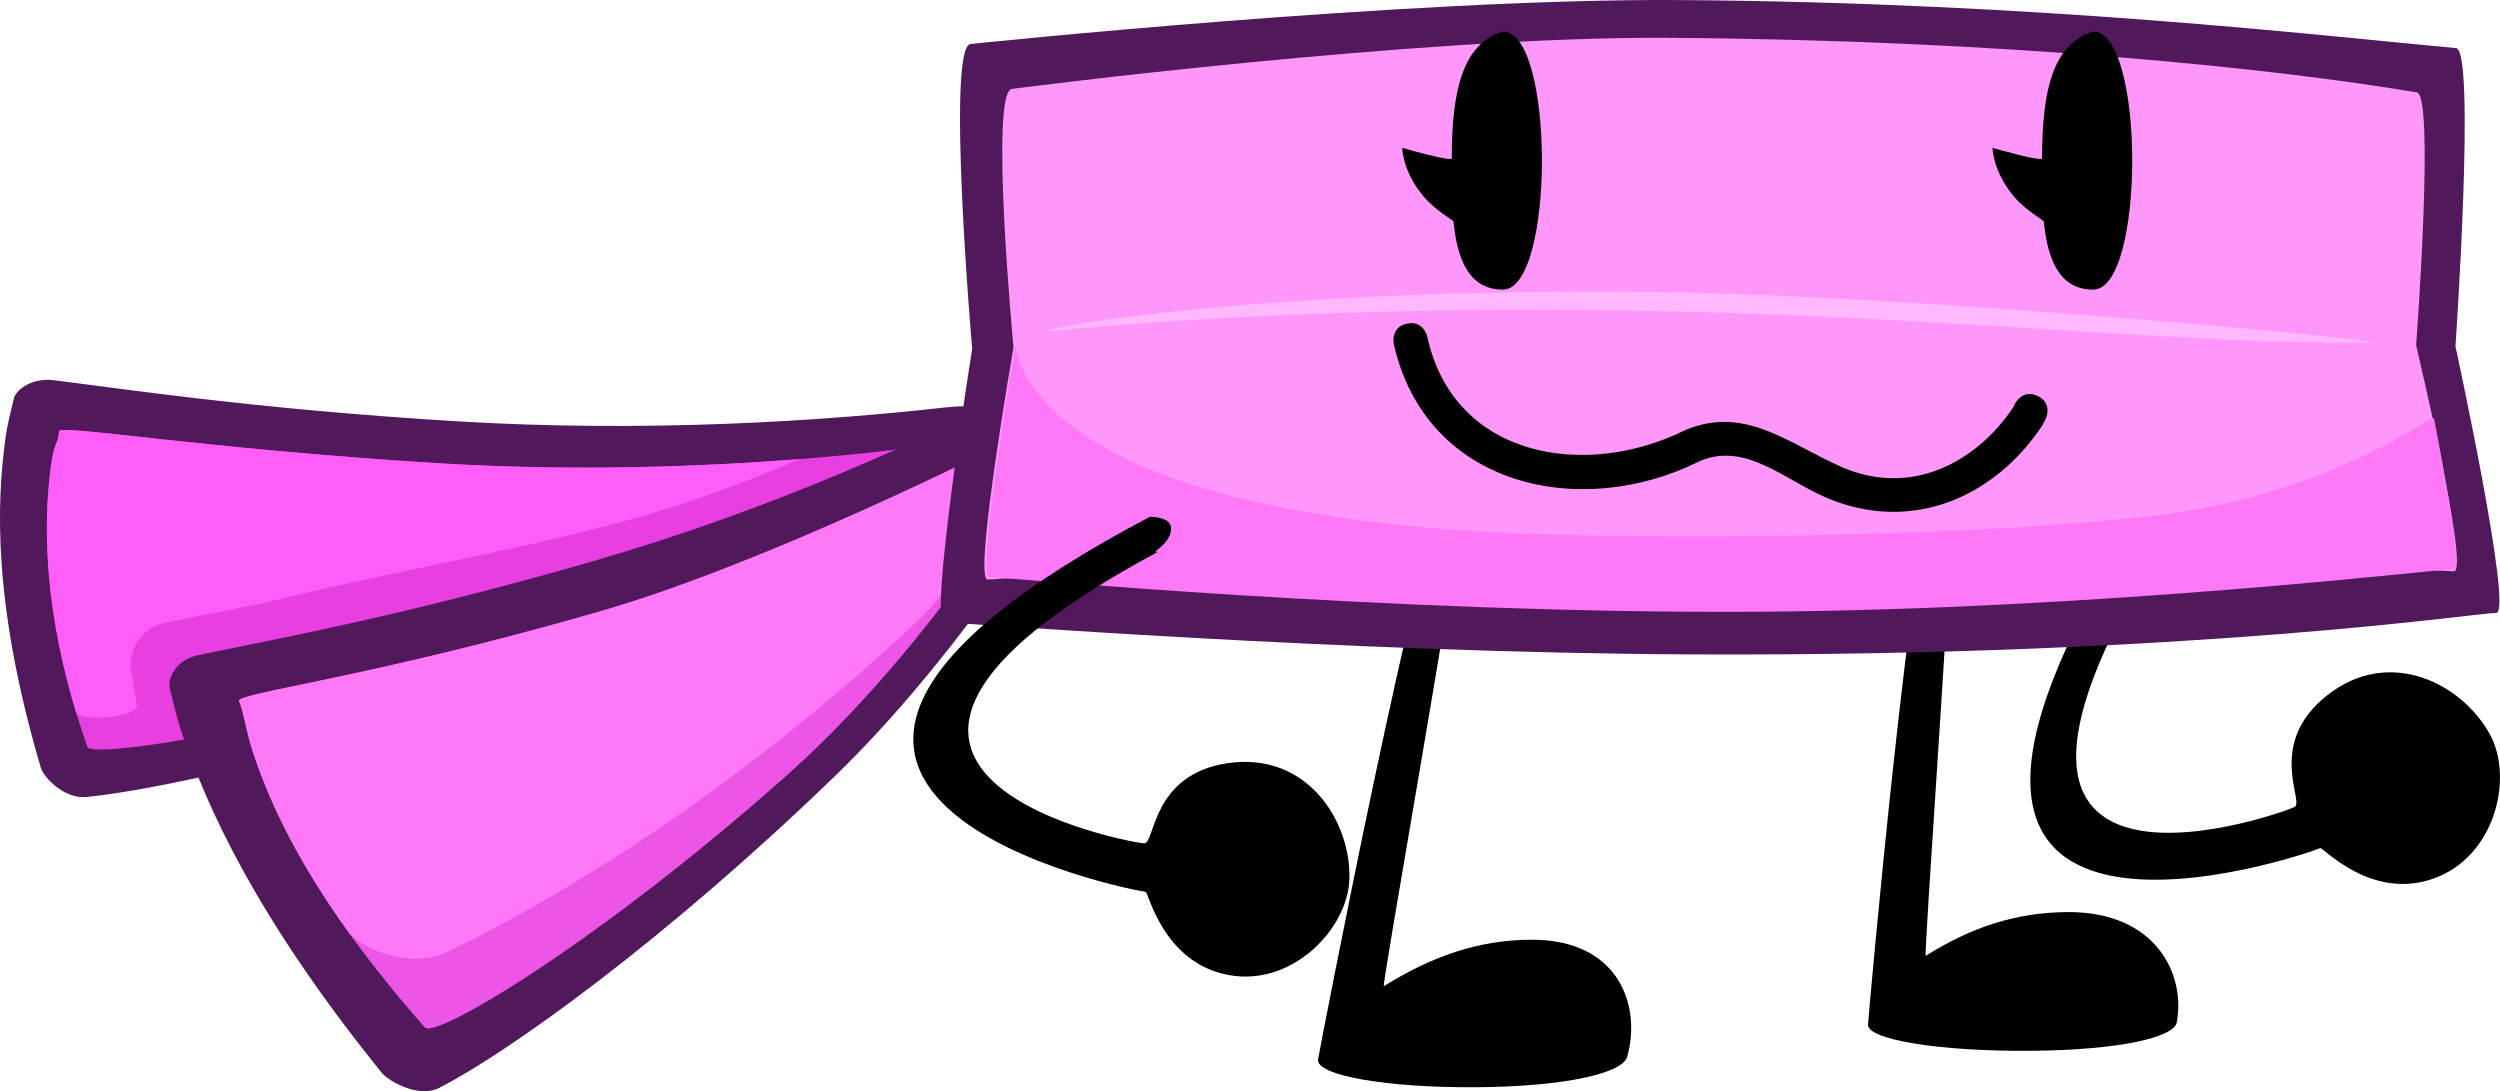 <svg version="1.1" xmlns="http://www.w3.org/2000/svg" xmlns:xlink="http://www.w3.org/1999/xlink" width="145.806" height="63.642" viewBox="0,0,145.806,63.642"><g transform="translate(-166.57,-158.364)"><g data-paper-data="{&quot;isPaintingLayer&quot;:true}" fill-rule="nonzero" stroke="none" stroke-linejoin="miter" stroke-miterlimit="10" stroke-dasharray="" stroke-dashoffset="0" style="mix-blend-mode: normal"><g stroke-width="0" stroke-linecap="round"><path d="M223.543,185.447c-5.564,3.605 -14.278,8.591 -22.876,11.668c-13.25,4.741 -24.457,7.271 -29.033,7.731c-1.357,0.136 -2.53,-1.185 -2.68,-1.695c-2.801,-9.506 -2.588,-15.446 -2.065,-19.226c0.126,-0.91 0.339,-1.674 0.496,-2.343c0.094,-0.398 0.929,-1.211 2.332,-1.041c3.599,0.437 11.651,1.68 23.513,2.394c11.025,0.664 21.277,-0 28.464,-0.808c3.298,-0.371 5.883,0.707 1.849,3.321z" fill="#51195c"/><path d="M222.164,184.133c1.036,-0.161 -11.53,8.1 -23.831,12.049c-14.25,4.575 -26.405,6.485 -26.667,5.739c-2.788,-7.929 -2.53,-13.601 -2.089,-16.621c0.161,-1.101 0.392,-1.088 0.443,-1.784c0.03,-0.417 8.368,1.021 22.072,1.863c13.37,0.821 25.362,-0.513 30.073,-1.246z" fill="#e83fe0"/><path d="M174.188,197.142c0,0.291 0.05,0.571 0.142,0.831c0,0.26 0.079,0.808 0.225,1.508c0.142,0.681 -3.357,1.058 -3.557,0.394c-2.072,-6.864 -1.822,-11.822 -1.421,-14.576c0.161,-1.101 0.392,-1.088 0.443,-1.784c0.03,-0.417 8.368,1.021 22.072,1.863c7.954,0.488 15.42,0.214 21.156,-0.242c-2.769,1.144 -5.55,2.254 -8.342,3.076c-7.362,2.168 -14.837,3.318 -22.253,5.155c-1.917,0.475 -6.567,1.255 -6.936,1.47c-0.897,0.379 -1.527,1.268 -1.527,2.304z" fill="#ff5df7"/></g><g stroke-width="0" stroke-linecap="round"><g data-paper-data="{&quot;index&quot;:null}"><path d="M230.577,183.414c-3.345,5.741 -8.917,14.031 -15.346,20.246c-9.909,9.579 -19.037,16.103 -23.055,18.156c-1.192,0.609 -2.948,-0.398 -3.346,-0.89c-7.406,-9.169 -10.211,-15.568 -11.637,-19.774c-0.343,-1.013 -0.532,-1.899 -0.724,-2.666c-0.114,-0.456 0.251,-1.608 1.639,-1.906c3.563,-0.765 11.669,-2.192 23.046,-5.485c10.574,-3.06 19.76,-7.271 26.026,-10.587c2.876,-1.522 5.821,-1.257 3.396,2.906z" fill="#51195c"/><path d="M228.632,182.486c0.88,-0.526 -6.613,12.568 -16.041,20.978c-10.921,9.743 -20.623,15.529 -21.244,14.824c-6.597,-7.493 -8.911,-12.7 -10.029,-16.068c-0.407,-1.228 -0.499,-2.216 -0.804,-2.975c-0.182,-0.454 7.667,-1.369 20.819,-5.156c12.832,-3.694 23.294,-9.213 27.299,-11.604z" fill="#ec55e5"/></g><path d="M181.318,202.22c-0.407,-1.228 -0.499,-2.216 -0.804,-2.975c-0.182,-0.454 7.667,-1.369 20.819,-5.156c10.25,-2.951 23.719,-9.869 23.658,-9.781c-0.029,0.042 -0.08,5.772 -5.094,10.451c-11.46,10.694 -21.893,16.533 -27.205,19.109c-2.288,1.11 -5.176,-0.271 -5.814,-1.161c-3.291,-4.592 -4.744,-8.03 -5.56,-10.488z" fill="#ff78f8"/></g><path d="M301.888,207.829c-0.31,0.183 -29.208,10.346 -10.744,-19.053c-0.016,-0.001 1.003,-0.587 1.365,-0.098c0.558,0.838 -0.34,1.888 0.047,1.663c-14.566,23.572 7.999,15.142 7.857,15.073c0.532,-0.343 -1.652,-3.678 1.85,-6.471c3.682,-2.937 7.977,-0.667 9.557,2.315c1.347,2.543 0.248,7.086 -3.321,8.347c-3.677,1.298 -6.463,-1.863 -6.611,-1.776z" data-paper-data="{&quot;index&quot;:null}" fill="#000000" stroke-width="0" stroke-linecap="butt"/><path d="M243.442,220.154c0.048,-0.36 6.098,-31.759 7.759,-33.874c0.017,-0.022 1.026,-0.67 0.863,0.506c-0.93,6.709 -4.929,29.183 -4.786,29.094c2.798,-1.739 5.493,-2.686 8.54,-2.71c5.248,-0.042 6.484,3.942 5.648,6.84c-0.267,0.926 -3.499,1.721 -8.747,1.763c-5.248,0.042 -9.402,-0.683 -9.278,-1.619z" fill="#000000" stroke-width="0" stroke-linecap="butt"/><path d="M275.517,218.128c0.008,-0.339 2.63,-29.87 4.06,-31.859c0.015,-0.021 0.953,-0.63 0.918,0.476c-0.197,6.31 -1.742,27.447 -1.609,27.363c2.608,-1.636 5.2,-2.526 8.244,-2.549c5.244,-0.04 6.915,3.707 6.395,6.433c-0.166,0.871 -3.311,1.619 -8.554,1.658c-5.244,0.04 -9.477,-0.642 -9.455,-1.522z" fill="#000000" stroke-width="0" stroke-linecap="butt"/><g stroke-width="0"><path d="M264.5,158.367c21.09,0.141 37.4,2.081 45.291,2.8c1.194,-0.098 -0.012,17.394 -0.012,17.394c0,0 3.386,15.578 2.375,15.548c-0.89,-0.026 -17.608,2.554 -46.887,2.422c-20.585,-0.093 -42.676,-1.874 -43.625,-1.855c-0.925,0.019 1.627,-15.968 1.627,-15.968c0,0 -1.555,-17.911 -0.056,-17.782c0,0 25.508,-2.665 41.287,-2.559z" fill="#51195c" stroke-linecap="round"/><path d="M263.834,160.571c19.563,0.12 35.555,1.802 43.661,3.178c1.107,-0.083 -0.011,14.749 -0.011,14.749c0,0 3.141,13.209 2.203,13.184c-1.546,-0.041 -12.736,-0.726 -26.089,-0.991c-8.959,-0.178 -21.219,-0.275 -30.048,-0.114c-19.376,0.353 -27.49,1.551 -29.378,1.586c-0.858,0.016 1.509,-13.541 1.509,-13.541c0,0 -1.442,-15.188 -0.052,-15.078c0,0 23.567,-3.063 38.204,-2.974z" fill="#ff96fa" stroke-linecap="round"/><path d="M309.707,191.555c-0.749,-0.02 -20.493,2.37 -40.731,2.487c-21.563,0.124 -43.705,-2.023 -44.679,-2.005c-0.858,0.016 1.509,-13.541 1.509,-13.541c0,0 0.172,9.87 29.663,10.99c11.341,0.431 28.118,0.02 37.164,-1.099c9.89,-1.224 15.835,-5.892 15.892,-5.624c0,0 1.75,8.807 1.182,8.792z" fill="#ff78f8" stroke-linecap="round"/><path d="M305.016,178.36c-11.508,0.073 -24.773,-1.535 -42.025,-1.857c-17.154,-0.321 -29.017,0.59 -35.252,1.17c-0.42,-0.227 13.067,-2.552 35.425,-2.279c14.714,0.179 42.233,2.739 41.852,2.967z" data-paper-data="{&quot;index&quot;:null}" fill="#ffb8fb" stroke-linecap="butt"/></g><path d="M233.379,210.375c-0.36,0.002 -30.458,-5.695 0.259,-21.872c-0.014,-0.009 1.162,-0.005 1.23,0.6c0.062,1.005 -1.241,1.463 -0.793,1.463c-24.422,13.09 -0.672,17.111 -0.761,16.981c0.632,-0.03 0.414,-4.01 4.845,-4.671c4.659,-0.695 7.236,3.423 7.108,6.795c-0.109,2.876 -3.339,6.256 -7.058,5.556c-3.833,-0.721 -4.657,-4.853 -4.83,-4.852z" data-paper-data="{&quot;index&quot;:null}" fill="#000000" stroke-width="0" stroke-linecap="butt"/><path d="M288.651,160.202c3.035,0 3.035,15.053 0,15.053c-2.016,0 -2.669,-1.837 -2.881,-3.966c-0.008,-0.084 -1.025,-0.628 -1.713,-1.43c-1.273,-1.486 -1.277,-2.872 -1.277,-2.872c0,0 2.889,0.835 2.889,0.609c0,-4.039 0.661,-6.68 2.981,-7.395z" data-paper-data="{&quot;index&quot;:null}" fill="#000000" stroke-width="0" stroke-linecap="butt"/><path d="M254.223,160.202c3.035,0 3.035,15.053 0,15.053c-2.016,0 -2.669,-1.837 -2.881,-3.966c-0.008,-0.084 -1.025,-0.628 -1.713,-1.43c-1.273,-1.486 -1.277,-2.872 -1.277,-2.872c0,0 2.889,0.835 2.889,0.609c0,-4.039 0.661,-6.68 2.981,-7.395z" data-paper-data="{&quot;index&quot;:null}" fill="#000000" stroke-width="0" stroke-linecap="butt"/><path d="M285.427,181.465c0.894,0.447 0.447,1.342 0.447,1.342l-0.205,0.393c-2.789,4.183 -7.613,6.275 -12.522,4.217c-2.435,-1.02 -4.787,-3.329 -7.46,-2.15c-6.89,3.448 -15.941,1.527 -17.826,-6.833c0,0 -0.217,-0.976 0.759,-1.193c0.976,-0.217 1.193,0.759 1.193,0.759c1.561,7.143 9.31,8.311 15.032,5.453c3.493,-1.466 5.988,0.757 9.111,2.136c3.992,1.762 7.834,-0.174 10.049,-3.497l0.08,-0.178c0,0 0.447,-0.894 1.342,-0.447z" fill="#000000" stroke-width="0.5" stroke-linecap="butt"/></g></g></svg>